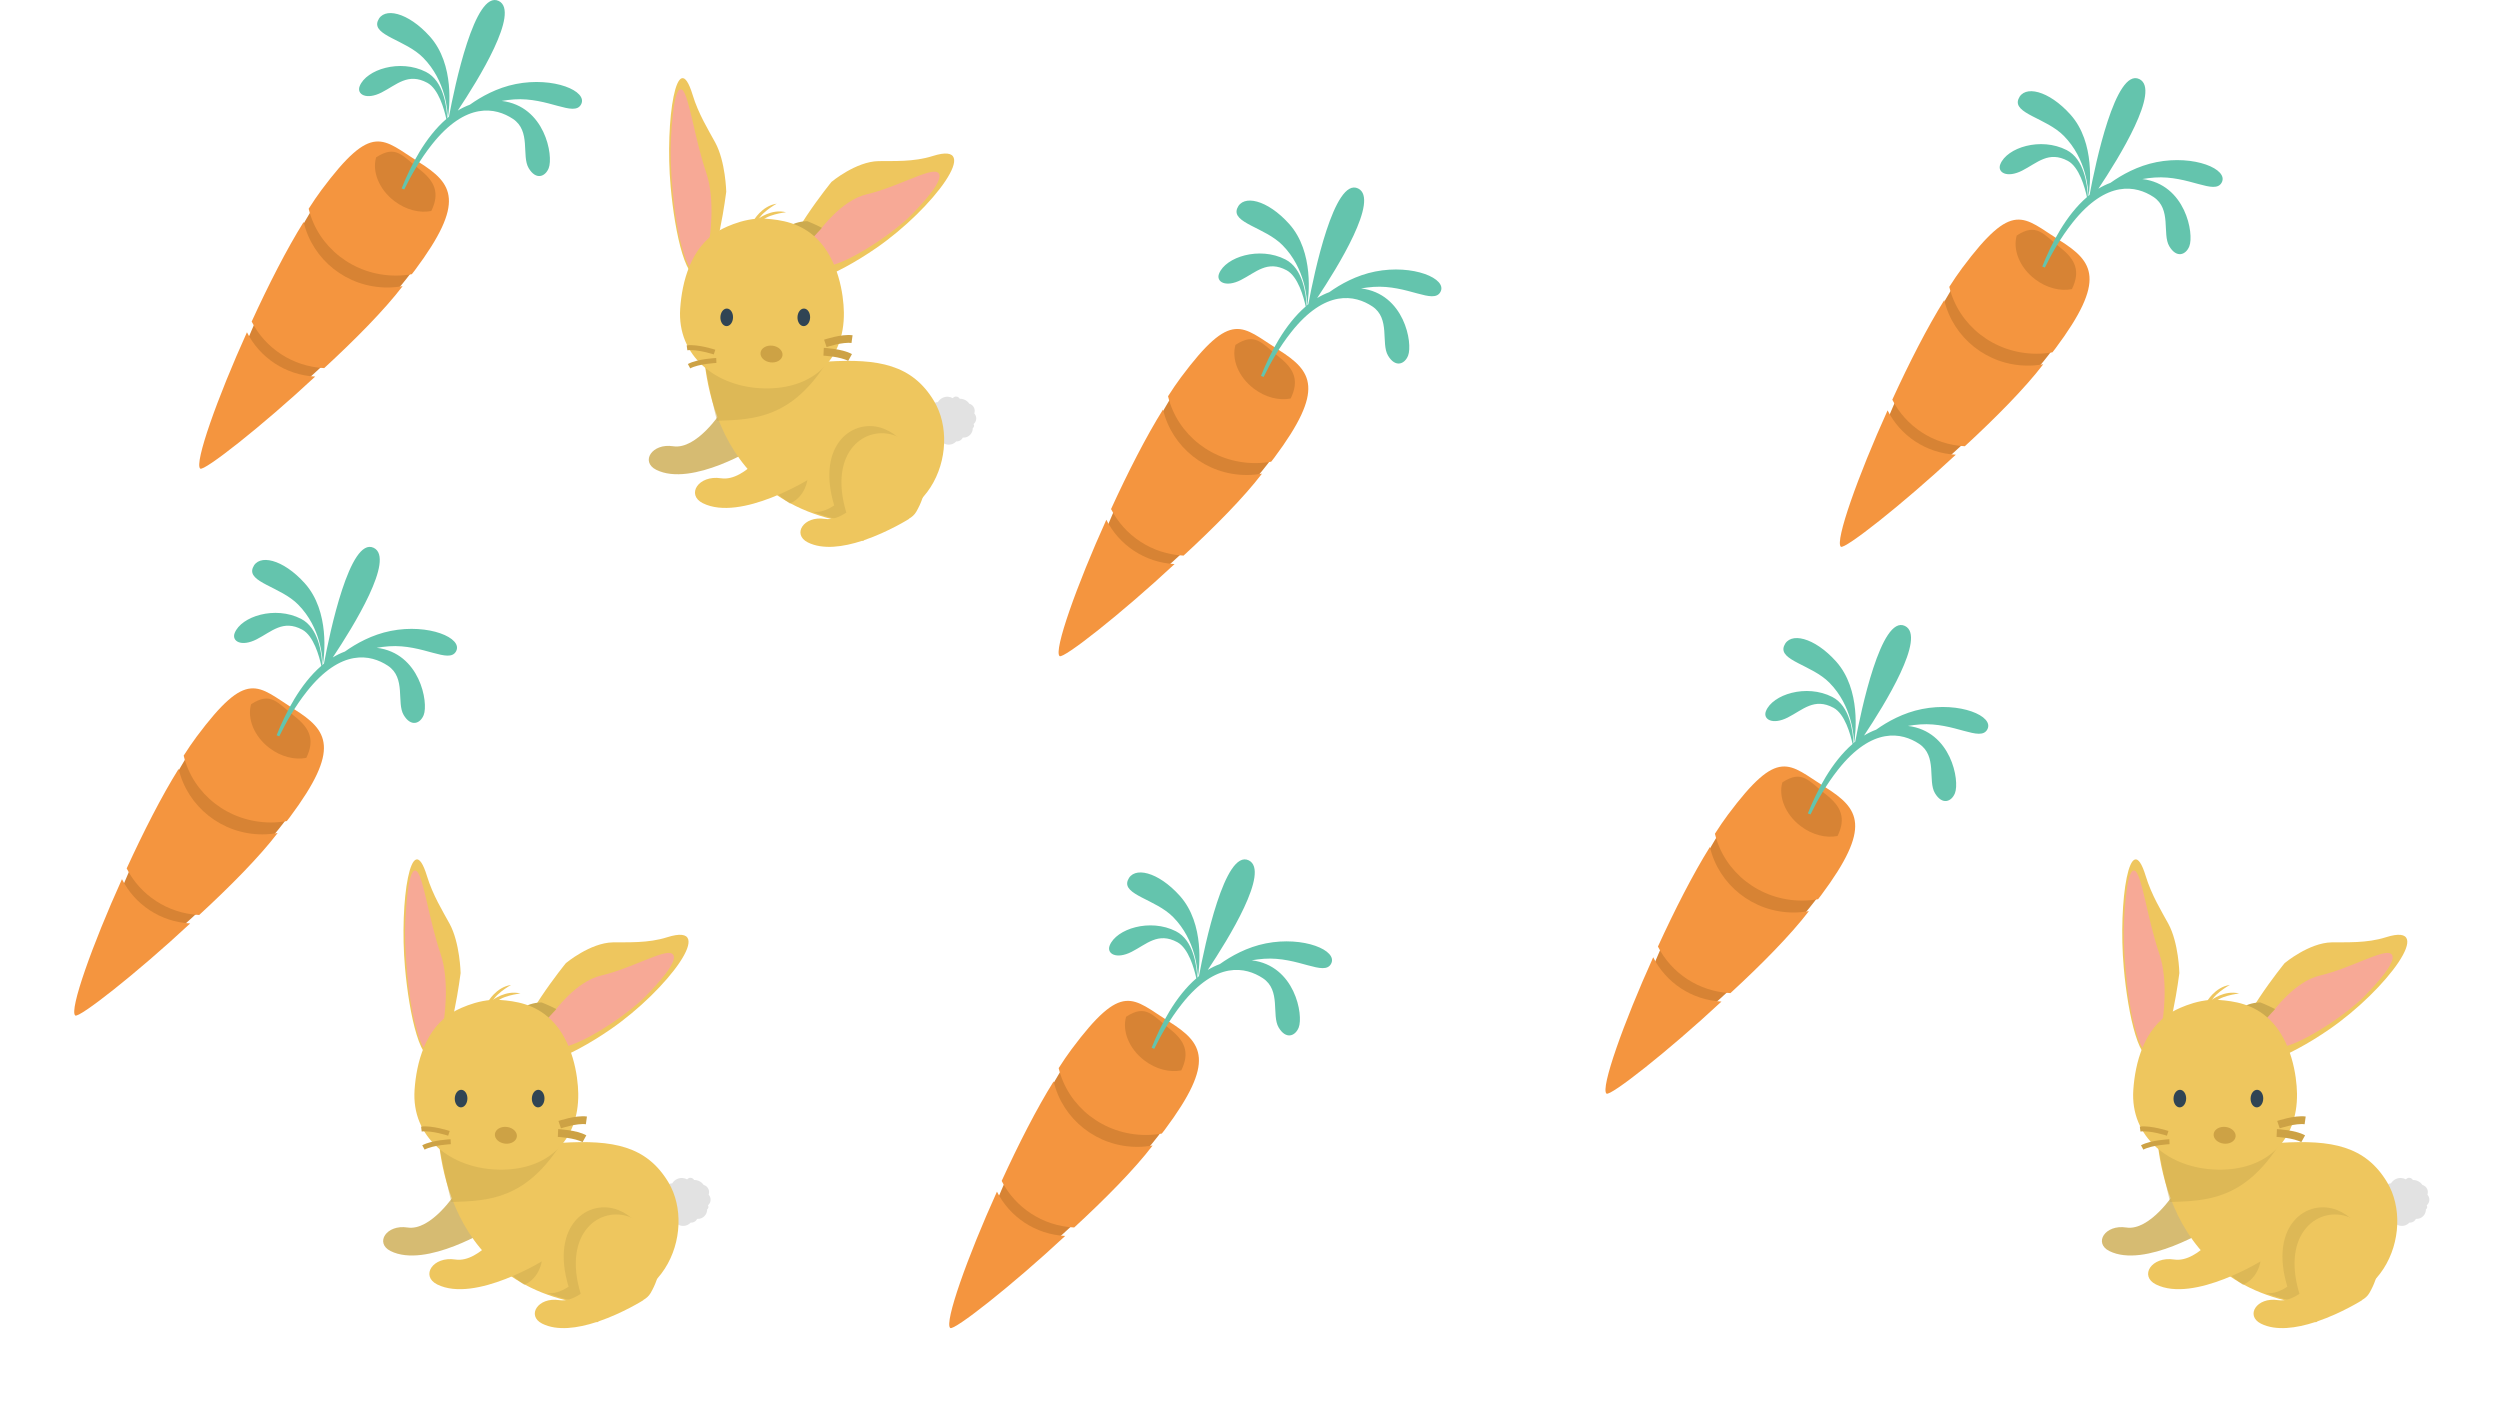 <svg xmlns="http://www.w3.org/2000/svg" version="1.1" width="320" height="180" viewBox="0 0 320 180"><defs/><path fill="#d78334" stroke="none" d="M 162.865,58.567 C 156.631,67.245 137.851,82.768 137.077,82.114 C 135.695,80.945 145.283,57.089 151.517,48.411 S 158.885,41.972 163.378,44.916 C 167.484,47.61 169.098,49.889 162.865,58.567 Z" transform=""/><path fill="#f4953f" stroke="none" d="M 163.641,44.768 C 158.913,41.784 157.719,39.517 151.158,48.307 C 150.629,49.015 150.077,49.831 149.51,50.718 C 150.686,55.62 155.239,59.277 160.689,59.277 C 161.381,59.277 162.055,59.208 162.714,59.095 C 162.844,58.927 162.979,58.758 163.101,58.595 C 169.662,49.804 167.964,47.495 163.641,44.768 Z" transform=""/><path fill="#f4953f" stroke="none" d="M 141.61,66.53 C 137.819,74.91 134.837,83.317 135.628,83.981 C 136.096,84.374 143.497,78.578 150.344,72.201 C 146.513,72.007 143.237,69.756 141.61,66.53 Z" transform=""/><path fill="#f4953f" stroke="none" d="M 161.539,60.623 C 160.907,60.734 160.26,60.801 159.595,60.801 C 154.364,60.801 149.993,57.218 148.865,52.416 C 146.717,55.849 144.346,60.501 142.214,65.16 C 143.943,68.549 147.425,70.915 151.496,71.119 C 155.439,67.488 159.208,63.677 161.539,60.623 Z" transform=""/><path fill="#d78334" stroke="none" d="M 163.766,45.733 C 161.508,43.956 160.702,42.47 158.141,44.145 C 157.616,45.947 158.506,48.233 160.478,49.737 C 161.975,50.879 163.743,51.301 165.207,51.008 C 166.31,48.743 165.679,47.239 163.766,45.733 Z" transform=""/><path fill="#64c4ad" stroke="none" d="M 184.377,37.367 C 185.3,35.669 180.867,33.795 176.023,34.755 C 173.616,35.233 171.584,36.373 170.146,37.399 C 169.606,37.598 169.09,37.853 168.596,38.152 C 171.233,34.193 176.614,25.478 173.836,24.123 C 170.787,22.637 168.2,35.031 167.465,38.946 C 167.423,38.981 167.38,39.014 167.338,39.049 C 167.499,38.036 168.249,32.271 165.019,28.668 C 162.233,25.561 159.079,24.821 158.356,26.685 C 157.635,28.544 161.913,29.102 164.161,31.382 C 167.101,34.361 167.299,38.3 167.309,39.074 C 167.286,39.092 167.265,39.112 167.243,39.13 C 167.181,37.651 166.784,34.358 164.528,33.207 C 161.201,31.51 156.881,32.897 156.04,35.022 C 155.621,36.08 156.887,36.829 158.835,35.84 C 160.783,34.851 162.218,33.272 164.688,34.595 C 166.14,35.373 166.864,38.004 167.129,39.23 C 164.444,41.548 162.579,45.171 161.408,48.114 C 161.519,48.161 161.631,48.206 161.744,48.251 C 162.611,46.462 163.778,44.404 165.271,42.515 C 169.654,36.97 173.444,37.761 175.643,39.209 C 177.996,40.761 176.732,43.948 177.67,45.522 C 178.608,47.095 179.795,46.626 180.233,45.526 C 180.863,43.941 179.761,37.58 174.214,36.919 C 174.728,36.829 175.26,36.761 175.806,36.723 C 180.156,36.43 183.482,39.015 184.377,37.367 Z" transform=""/><path fill="#d78334" stroke="none" d="M 52.865,34.567 C 46.631,43.245 27.851,58.768 27.077,58.114 C 25.695,56.945 35.283,33.089 41.517,24.411 S 48.885,17.972 53.378,20.916 C 57.484,23.61 59.098,25.889 52.865,34.567 Z" transform=""/><path fill="#f4953f" stroke="none" d="M 53.641,20.768 C 48.913,17.784 47.719,15.517 41.158,24.307 C 40.629,25.015 40.077,25.831 39.51,26.718 C 40.686,31.62 45.239,35.277 50.689,35.277 C 51.381,35.277 52.055,35.208 52.714,35.095 C 52.844,34.927 52.979,34.758 53.101,34.595 C 59.662,25.804 57.964,23.495 53.641,20.768 Z" transform=""/><path fill="#f4953f" stroke="none" d="M 31.61,42.53 C 27.82,50.91 24.837,59.317 25.628,59.981 C 26.096,60.374 33.498,54.578 40.344,48.201 C 36.514,48.007 33.237,45.756 31.61,42.53 Z" transform=""/><path fill="#f4953f" stroke="none" d="M 51.539,36.623 C 50.907,36.734 50.26,36.801 49.595,36.801 C 44.364,36.801 39.993,33.218 38.865,28.416 C 36.717,31.849 34.346,36.501 32.214,41.16 C 33.943,44.549 37.425,46.915 41.496,47.119 C 45.439,43.488 49.208,39.677 51.539,36.623 Z" transform=""/><path fill="#d78334" stroke="none" d="M 53.766,21.733 C 51.508,19.956 50.702,18.47 48.141,20.145 C 47.616,21.947 48.506,24.233 50.478,25.737 C 51.975,26.879 53.743,27.301 55.207,27.008 C 56.31,24.743 55.679,23.239 53.766,21.733 Z" transform=""/><path fill="#64c4ad" stroke="none" d="M 74.377,13.367 C 75.3,11.669 70.867,9.795 66.023,10.755 C 63.616,11.233 61.584,12.373 60.146,13.399 C 59.606,13.598 59.09,13.853 58.596,14.152 C 61.233,10.193 66.614,1.478 63.836,0.123 C 60.787,-1.363 58.2,11.031 57.465,14.946 C 57.423,14.981 57.38,15.014 57.338,15.049 C 57.499,14.036 58.249,8.271 55.019,4.668 C 52.233,1.561 49.079,0.821 48.356,2.685 C 47.635,4.544 51.913,5.102 54.161,7.382 C 57.101,10.361 57.299,14.3 57.309,15.074 C 57.286,15.092 57.265,15.112 57.243,15.13 C 57.181,13.651 56.784,10.358 54.528,9.207 C 51.201,7.51 46.881,8.897 46.04,11.022 C 45.621,12.08 46.887,12.829 48.835,11.84 S 52.218,9.272 54.688,10.595 C 56.14,11.373 56.864,14.004 57.129,15.23 C 54.444,17.548 52.579,21.171 51.408,24.114 C 51.519,24.161 51.631,24.206 51.744,24.251 C 52.611,22.462 53.778,20.404 55.271,18.515 C 59.654,12.97 63.444,13.761 65.643,15.209 C 67.996,16.761 66.732,19.948 67.67,21.522 C 68.608,23.095 69.795,22.626 70.233,21.526 C 70.863,19.941 69.761,13.58 64.214,12.919 C 64.728,12.829 65.26,12.761 65.806,12.723 C 70.156,12.43 73.482,15.015 74.377,13.367 Z" transform=""/><path fill="#d78334" stroke="none" d="M 148.865,144.567 C 142.631,153.245 123.851,168.768 123.077,168.114 C 121.695,166.945 131.283,143.089 137.517,134.411 S 144.885,127.972 149.378,130.916 C 153.484,133.61 155.098,135.889 148.865,144.567 Z" transform=""/><path fill="#f4953f" stroke="none" d="M 149.641,130.768 C 144.913,127.784 143.719,125.517 137.158,134.307 C 136.629,135.015 136.077,135.831 135.51,136.718 C 136.686,141.62 141.239,145.277 146.689,145.277 C 147.381,145.277 148.055,145.208 148.714,145.095 C 148.844,144.927 148.979,144.758 149.101,144.595 C 155.662,135.804 153.964,133.495 149.641,130.768 Z" transform=""/><path fill="#f4953f" stroke="none" d="M 127.61,152.53 C 123.819,160.91 120.837,169.317 121.628,169.981 C 122.096,170.374 129.497,164.578 136.344,158.201 C 132.513,158.007 129.237,155.756 127.61,152.53 Z" transform=""/><path fill="#f4953f" stroke="none" d="M 147.539,146.623 C 146.907,146.734 146.26,146.801 145.595,146.801 C 140.364,146.801 135.993,143.218 134.865,138.416 C 132.717,141.849 130.346,146.501 128.214,151.16 C 129.943,154.549 133.425,156.915 137.496,157.119 C 141.439,153.488 145.208,149.677 147.539,146.623 Z" transform=""/><path fill="#d78334" stroke="none" d="M 149.766,131.733 C 147.508,129.956 146.702,128.47 144.141,130.145 C 143.616,131.947 144.506,134.233 146.478,135.737 C 147.975,136.879 149.743,137.301 151.207,137.008 C 152.31,134.743 151.679,133.239 149.766,131.733 Z" transform=""/><path fill="#64c4ad" stroke="none" d="M 170.377,123.367 C 171.3,121.669 166.867,119.795 162.023,120.755 C 159.616,121.233 157.584,122.373 156.146,123.399 C 155.606,123.598 155.09,123.853 154.596,124.152 C 157.233,120.193 162.614,111.478 159.836,110.123 C 156.787,108.637 154.2,121.031 153.465,124.946 C 153.423,124.981 153.38,125.014 153.338,125.049 C 153.499,124.036 154.249,118.271 151.019,114.668 C 148.233,111.561 145.079,110.821 144.356,112.685 C 143.635,114.544 147.913,115.102 150.161,117.382 C 153.101,120.361 153.299,124.3 153.309,125.074 C 153.286,125.092 153.265,125.112 153.243,125.13 C 153.181,123.651 152.784,120.358 150.528,119.207 C 147.201,117.51 142.881,118.897 142.04,121.022 C 141.621,122.08 142.887,122.829 144.835,121.84 C 146.783,120.851 148.218,119.272 150.688,120.595 C 152.14,121.373 152.864,124.004 153.129,125.23 C 150.444,127.548 148.579,131.171 147.408,134.114 C 147.519,134.161 147.631,134.206 147.744,134.251 C 148.611,132.462 149.778,130.404 151.271,128.515 C 155.654,122.97 159.444,123.761 161.643,125.209 C 163.996,126.761 162.732,129.948 163.67,131.522 C 164.608,133.095 165.795,132.626 166.233,131.526 C 166.863,129.941 165.761,123.58 160.214,122.919 C 160.728,122.829 161.26,122.761 161.806,122.723 C 166.156,122.43 169.482,125.015 170.377,123.367 Z" transform=""/><path fill="#ccaa4f" stroke="none" d="M 282.941,157.128 S 274.555,162.42 269.99,160.131 C 267.953,159.107 269.444,156.698 272.17,157.121 C 275.172,157.586 278.318,152.728 278.318,152.728 L 282.941,157.128 Z" style="opacity: 0.8" opacity="0.8" transform=""/><path fill="#e2e2e2" stroke="none" d="M 310.066,151.673 C 309.791,151.26 309.322,151.027 308.84,151.041 C 308.713,150.793 308.413,150.686 308.156,150.803 C 308.075,150.84 308.008,150.896 307.957,150.962 C 307.576,150.75 307.102,150.716 306.675,150.911 C 306.405,151.034 306.193,151.231 306.049,151.466 C 305.895,151.474 305.741,151.509 305.593,151.577 C 305.142,151.783 304.873,152.222 304.859,152.686 C 304.846,152.691 304.835,152.696 304.822,152.701 C 304.559,152.821 304.442,153.132 304.562,153.396 C 304.569,153.412 304.577,153.427 304.585,153.441 C 304.437,153.794 304.431,154.205 304.603,154.581 C 304.7,154.793 304.841,154.969 305.012,155.105 C 304.93,155.245 304.915,155.421 304.988,155.579 C 304.989,155.582 304.991,155.584 304.992,155.588 C 304.741,155.807 304.651,156.173 304.796,156.492 C 304.974,156.881 305.433,157.052 305.822,156.875 C 305.93,156.826 306.02,156.755 306.092,156.67 C 306.241,156.796 306.456,156.831 306.645,156.745 C 306.673,156.732 306.699,156.717 306.723,156.7 C 307.086,156.94 307.559,156.993 307.983,156.8 C 308.146,156.726 308.286,156.622 308.401,156.498 C 308.54,156.508 308.684,156.484 308.82,156.422 C 309.009,156.336 309.152,156.189 309.236,156.017 C 309.428,156.03 309.626,155.997 309.813,155.911 C 310.26,155.707 310.522,155.262 310.514,154.8 C 310.664,154.7 310.724,154.503 310.646,154.333 C 310.638,154.316 310.628,154.299 310.618,154.283 C 310.936,154.016 311.052,153.561 310.871,153.164 C 310.828,153.07 310.772,152.987 310.707,152.916 C 310.789,152.69 310.787,152.432 310.679,152.196 C 310.559,151.928 310.329,151.744 310.066,151.673 L 310.066,151.673 M 307.321,153.919 C 307.324,153.92 307.327,153.92 307.33,153.92 C 307.327,153.927 307.325,153.933 307.322,153.94 C 307.322,153.932 307.321,153.926 307.321,153.919 Z" transform=""/><path fill="#eec65e" stroke="none" d="M 292.431,123.283 S 295.549,120.671 298.458,120.622 C 300.364,120.589 302.938,120.749 305.388,119.97 C 312.016,117.868 305.486,126.696 298.15,131.754 C 293.06,135.268 286.255,138.412 286.147,134.452 C 286.058,131.099 292.431,123.283 292.431,123.283 Z" transform=""/><path fill="#f7a996" stroke="none" d="M 290.935,129.489 S 293.699,125.619 296.944,124.869 C 300.76,123.988 304.992,121.486 305.996,122.055 C 307.219,122.753 303.909,126.231 302.57,127.584 C 300.581,129.588 296.127,132.672 293.215,133.717 C 291.146,134.463 289.579,134.838 288.69,132.969 C 287.801,131.098 290.935,129.489 290.935,129.489 Z" transform=""/><path fill="#ccaa4f" stroke="none" d="M 291.202,129.16 C 290.177,128.629 289.337,128.314 289.337,128.314 S 288.472,128.282 287.513,128.683 C 287.908,130.076 289.036,131.554 289.036,131.554 L 291.202,129.16 Z" transform=""/><path fill="#eec65e" stroke="none" d="M 285.895,144.818 S 288.309,146.498 291.885,146.281 C 298.449,145.881 302.757,146.67 305.555,151.333 C 309.305,157.583 304.93,169.5 292.547,166.463 C 274.394,162.01 276.03,141.641 276.03,141.641 L 285.895,144.818 Z" transform=""/><path fill="#ccaa4f" stroke="none" d="M 277.772,153.858 C 282.629,153.715 287.346,153.486 291.885,146.281 C 290.836,146.214 291.612,144.103 290.407,144.13 C 286.924,144.206 284.651,142.455 284.651,142.455 L 274.988,137.876 C 274.988,137.875 275.65,145.316 277.772,153.858 Z" style="opacity: 0.5" opacity="0.5" transform=""/><path fill="#eec65e" stroke="none" d="M 278.959,124.55 S 278.878,120.683 277.547,118.238 C 276.673,116.632 275.39,114.563 274.657,112.147 C 272.669,105.602 271.079,115.321 271.842,123.886 C 272.373,129.832 273.895,137.024 276.025,135.194 C 277.827,133.647 278.959,124.55 278.959,124.55 Z" transform=""/><path fill="#f7a996" stroke="none" d="M 276.796,130.719 S 277.636,125.712 276.389,122.076 C 274.923,117.801 274.193,112.158 273.334,111.507 C 272.288,110.714 271.962,116.026 271.865,118.143 C 271.717,121.285 272.22,127.491 273.119,130.976 C 273.758,133.453 274.353,135.216 275.914,134.986 C 277.478,134.755 276.796,130.719 276.796,130.719 Z" transform=""/><path fill="#eec65e" stroke="none" d="M 278.015,129.53 S 280.991,127.778 283.961,127.991 C 286.031,128.139 288.454,128.515 290.514,130.507 C 293.318,133.219 293.982,137.692 294.017,139.982 C 294.107,146.03 290.068,149.859 283.802,149.713 C 277.626,149.569 272.65,145.532 273.064,139.505 C 273.299,136.068 274.408,131.636 278.015,129.53 Z" transform=""/><path fill="#eec65e" stroke="none" d="M 282.46,128.237 S 283.489,126.356 285.422,126.07 C 285.422,126.07 282.974,127.418 282.923,128.617 L 282.46,128.237 Z" transform=""/><ellipse cx="279.019" cy="140.62" rx="0.809" ry="1.125" fill="#304454" stroke="none" transform="rotate(1.559 279.019 140.62)" r="NaN"/><ellipse cx="288.886" cy="140.62" rx="0.809" ry="1.125" fill="#304454" stroke="none" transform="rotate(1.559 288.886 140.62)" r="NaN"/><ellipse cx="284.754" cy="145.316" rx="1.415" ry="1.075" fill="#cda245" stroke="none" transform="rotate(187.048 284.754 145.316)" r="NaN"/><path fill="#eec65e" stroke="none" d="M 283.047,128.024 S 284.722,126.685 286.616,127.168 C 286.616,127.168 283.836,127.467 283.328,128.553 L 283.047,128.024 Z" transform=""/><path fill="#ccaa4f" stroke="none" d="M 290,165.498 C 290.011,165.5 290.021,165.499 290.032,165.501 C 290.968,165.646 291.917,165.274 292.781,164.694 C 290.399,156.818 295.321,153.36 299.162,154.894 C 302.423,156.197 304.291,160.192 301.728,164.599 C 301.501,164.989 301.17,165.271 300.785,165.49 L 300.804,165.509 S 299.948,166.047 298.638,166.706 C 296.953,166.988 295.023,166.925 292.839,166.389 C 291.829,166.142 290.891,165.838 290,165.498 Z" style="opacity: 0.5" opacity="0.5" transform=""/><path fill="#eec65e" stroke="none" d="M 291.58,166.416 C 292.515,166.561 293.465,166.189 294.328,165.609 C 291.947,157.733 296.869,154.275 300.71,155.809 C 303.971,157.111 305.839,161.106 303.276,165.514 C 303.049,165.904 302.717,166.186 302.332,166.405 L 302.351,166.423 S 299.739,168.071 296.637,169.13 C 296.555,169.218 296.452,169.258 296.328,169.232 C 293.952,170.004 291.333,170.395 289.4,169.426 C 287.364,168.402 288.854,165.994 291.58,166.416 Z" transform=""/><path fill="#ccaa4f" stroke="none" d="M 283.436,161.148 C 284.922,159.864 285.994,158.216 285.994,158.216 L 289.358,161.333 S 289.148,163.541 287.108,164.451 C 285.676,163.468 284.468,162.346 283.436,161.148 Z" style="opacity: 0.5" opacity="0.5" transform=""/><path fill="#eec65e" stroke="none" d="M 289.767,161.212 S 280.825,166.83 275.963,164.41 C 273.795,163.328 275.386,160.774 278.29,161.218 C 281.49,161.708 284.847,156.556 284.847,156.556 L 289.767,161.212 Z" transform=""/><path fill="none" stroke="#cda245" d="M 291.424,145.026 S 293.674,145.128 294.808,145.76" style="stroke-miterlimit: 10" stroke-miterlimit="10" transform=""/><path fill="none" stroke="#cda245" d="M 291.643,143.954 S 293.777,143.231 295.06,143.409" style="stroke-miterlimit: 10" stroke-miterlimit="10" transform=""/><path fill="none" stroke="#cda245" d="M 277.689,146.14 S 275.367,146.242 274.198,146.874" style="stroke-miterlimit: 10;stroke-width: 0.634px" stroke-width="0.634" stroke-miterlimit="10" transform=""/><path fill="none" stroke="#cda245" d="M 277.463,145.067 S 275.261,144.344 273.937,144.522" style="stroke-miterlimit: 10;stroke-width: 0.634px" stroke-width="0.634" stroke-miterlimit="10" transform=""/><path fill="#ccaa4f" stroke="none" d="M 96.941,57.128 S 88.555,62.42 83.99,60.131 C 81.953,59.107 83.444,56.698 86.17,57.121 C 89.172,57.586 92.318,52.728 92.318,52.728 L 96.941,57.128 Z" style="opacity: 0.8" opacity="0.8" transform=""/><path fill="#e2e2e2" stroke="none" d="M 124.066,51.673 C 123.791,51.26 123.322,51.027 122.84,51.041 C 122.713,50.793 122.413,50.686 122.156,50.803 C 122.075,50.84 122.008,50.896 121.957,50.962 C 121.576,50.75 121.102,50.716 120.675,50.911 C 120.405,51.034 120.193,51.231 120.049,51.466 C 119.895,51.474 119.741,51.509 119.593,51.577 C 119.142,51.783 118.873,52.222 118.859,52.686 C 118.846,52.691 118.835,52.696 118.822,52.701 C 118.559,52.821 118.442,53.132 118.562,53.396 C 118.569,53.412 118.577,53.427 118.585,53.441 C 118.437,53.794 118.431,54.205 118.603,54.581 C 118.7,54.793 118.841,54.969 119.012,55.105 C 118.93,55.245 118.915,55.421 118.988,55.579 C 118.989,55.582 118.991,55.584 118.992,55.588 C 118.741,55.807 118.651,56.173 118.796,56.492 C 118.974,56.881 119.433,57.052 119.822,56.875 C 119.93,56.826 120.02,56.755 120.092,56.67 C 120.241,56.796 120.456,56.831 120.645,56.745 C 120.673,56.732 120.699,56.717 120.723,56.7 C 121.086,56.94 121.559,56.993 121.983,56.8 C 122.146,56.726 122.286,56.622 122.401,56.498 C 122.54,56.508 122.684,56.484 122.82,56.422 C 123.009,56.336 123.152,56.189 123.236,56.017 C 123.428,56.03 123.626,55.997 123.813,55.911 C 124.26,55.707 124.522,55.262 124.514,54.8 C 124.664,54.7 124.724,54.503 124.646,54.333 C 124.638,54.316 124.628,54.299 124.618,54.283 C 124.936,54.016 125.052,53.561 124.871,53.164 C 124.828,53.07 124.772,52.987 124.707,52.916 C 124.789,52.69 124.787,52.432 124.679,52.196 C 124.559,51.928 124.329,51.744 124.066,51.673 L 124.066,51.673 M 121.321,53.919 C 121.324,53.92 121.327,53.92 121.33,53.92 C 121.327,53.927 121.325,53.933 121.322,53.94 C 121.322,53.932 121.321,53.926 121.321,53.919 Z" transform=""/><path fill="#eec65e" stroke="none" d="M 106.431,23.283 S 109.549,20.671 112.458,20.622 C 114.364,20.589 116.938,20.749 119.388,19.97 C 126.016,17.868 119.486,26.696 112.15,31.754 C 107.06,35.268 100.255,38.412 100.147,34.452 C 100.058,31.099 106.431,23.283 106.431,23.283 Z" transform=""/><path fill="#f7a996" stroke="none" d="M 104.935,29.489 S 107.699,25.619 110.944,24.869 C 114.76,23.988 118.992,21.486 119.996,22.055 C 121.219,22.753 117.909,26.231 116.57,27.584 C 114.581,29.588 110.127,32.672 107.215,33.717 C 105.146,34.463 103.579,34.838 102.69,32.969 C 101.801,31.098 104.935,29.489 104.935,29.489 Z" transform=""/><path fill="#ccaa4f" stroke="none" d="M 105.202,29.16 C 104.177,28.629 103.337,28.314 103.337,28.314 S 102.472,28.282 101.513,28.683 C 101.908,30.076 103.036,31.554 103.036,31.554 L 105.202,29.16 Z" transform=""/><path fill="#eec65e" stroke="none" d="M 99.895,44.818 S 102.309,46.498 105.885,46.281 C 112.449,45.881 116.757,46.67 119.555,51.333 C 123.305,57.583 118.93,69.5 106.547,66.463 C 88.394,62.01 90.031,41.641 90.031,41.641 L 99.895,44.818 Z" transform=""/><path fill="#ccaa4f" stroke="none" d="M 91.772,53.858 C 96.629,53.715 101.346,53.486 105.885,46.281 C 104.836,46.214 105.612,44.103 104.407,44.13 C 100.924,44.206 98.651,42.455 98.651,42.455 L 88.988,37.876 C 88.988,37.875 89.65,45.316 91.772,53.858 Z" style="opacity: 0.5" opacity="0.5" transform=""/><path fill="#eec65e" stroke="none" d="M 92.959,24.55 S 92.878,20.683 91.547,18.238 C 90.673,16.632 89.39,14.563 88.657,12.147 C 86.669,5.602 85.079,15.321 85.842,23.886 C 86.373,29.832 87.895,37.024 90.025,35.194 C 91.827,33.647 92.959,24.55 92.959,24.55 Z" transform=""/><path fill="#f7a996" stroke="none" d="M 90.796,30.719 S 91.636,25.712 90.389,22.076 C 88.923,17.801 88.193,12.158 87.334,11.507 C 86.288,10.714 85.962,16.026 85.865,18.143 C 85.717,21.285 86.22,27.491 87.119,30.976 C 87.758,33.453 88.353,35.216 89.914,34.986 C 91.478,34.755 90.796,30.719 90.796,30.719 Z" transform=""/><path fill="#eec65e" stroke="none" d="M 92.015,29.53 S 94.991,27.779 97.961,27.991 C 100.031,28.14 102.454,28.515 104.514,30.508 C 107.318,33.219 107.982,37.693 108.017,39.983 C 108.107,46.031 104.068,49.859 97.802,49.714 C 91.626,49.569 86.65,45.532 87.064,39.505 C 87.299,36.069 88.408,31.637 92.015,29.53 Z" transform=""/><path fill="#eec65e" stroke="none" d="M 96.46,28.237 S 97.489,26.356 99.422,26.07 C 99.422,26.07 96.974,27.418 96.923,28.617 L 96.46,28.237 Z" transform=""/><ellipse cx="93.019" cy="40.62" rx="0.809" ry="1.125" fill="#304454" stroke="none" transform="rotate(1.559 93.019 40.62)" r="NaN"/><ellipse cx="102.886" cy="40.62" rx="0.809" ry="1.125" fill="#304454" stroke="none" transform="rotate(1.559 102.886 40.62)" r="NaN"/><ellipse cx="98.754" cy="45.316" rx="1.415" ry="1.075" fill="#cda245" stroke="none" transform="rotate(187.048 98.754 45.316)" r="NaN"/><path fill="#eec65e" stroke="none" d="M 97.047,28.024 S 98.722,26.685 100.616,27.168 C 100.616,27.168 97.836,27.467 97.328,28.553 L 97.047,28.024 Z" transform=""/><path fill="#ccaa4f" stroke="none" d="M 104,65.498 C 104.011,65.5 104.021,65.499 104.032,65.501 C 104.968,65.646 105.917,65.274 106.781,64.694 C 104.399,56.818 109.321,53.36 113.162,54.894 C 116.423,56.197 118.291,60.192 115.728,64.599 C 115.501,64.989 115.17,65.271 114.785,65.49 L 114.804,65.509 S 113.948,66.047 112.638,66.706 C 110.953,66.988 109.023,66.925 106.839,66.389 C 105.829,66.142 104.891,65.838 104,65.498 Z" style="opacity: 0.5" opacity="0.5" transform=""/><path fill="#eec65e" stroke="none" d="M 105.58,66.416 C 106.515,66.561 107.465,66.189 108.328,65.609 C 105.947,57.733 110.869,54.275 114.71,55.809 C 117.971,57.111 119.839,61.106 117.276,65.514 C 117.049,65.904 116.717,66.186 116.332,66.405 L 116.351,66.423 S 113.739,68.071 110.637,69.13 C 110.555,69.218 110.452,69.258 110.328,69.232 C 107.952,70.004 105.333,70.395 103.4,69.426 C 101.364,68.402 102.854,65.994 105.58,66.416 Z" transform=""/><path fill="#ccaa4f" stroke="none" d="M 97.436,61.148 C 98.922,59.864 99.995,58.216 99.995,58.216 L 103.358,61.333 S 103.148,63.541 101.108,64.451 C 99.677,63.468 98.469,62.346 97.436,61.148 Z" style="opacity: 0.5" opacity="0.5" transform=""/><path fill="#eec65e" stroke="none" d="M 103.767,61.212 S 94.825,66.83 89.963,64.41 C 87.795,63.328 89.386,60.774 92.29,61.218 C 95.49,61.708 98.847,56.556 98.847,56.556 L 103.767,61.212 Z" transform=""/><path fill="none" stroke="#cda245" d="M 105.424,45.026 S 107.674,45.128 108.808,45.76" style="stroke-miterlimit: 10" stroke-miterlimit="10" transform=""/><path fill="none" stroke="#cda245" d="M 105.643,43.954 S 107.777,43.231 109.06,43.409" style="stroke-miterlimit: 10" stroke-miterlimit="10" transform=""/><path fill="none" stroke="#cda245" d="M 91.689,46.14 S 89.367,46.242 88.198,46.874" style="stroke-miterlimit: 10;stroke-width: 0.634px" stroke-width="0.634" stroke-miterlimit="10" transform=""/><path fill="none" stroke="#cda245" d="M 91.463,45.067 S 89.261,44.344 87.937,44.522" style="stroke-miterlimit: 10;stroke-width: 0.634px" stroke-width="0.634" stroke-miterlimit="10" transform=""/><path fill="#ccaa4f" stroke="none" d="M 62.941,157.128 S 54.555,162.42 49.99,160.131 C 47.953,159.107 49.444,156.698 52.17,157.121 C 55.172,157.586 58.318,152.728 58.318,152.728 L 62.941,157.128 Z" style="opacity: 0.8" opacity="0.8" transform=""/><path fill="#e2e2e2" stroke="none" d="M 90.066,151.673 C 89.791,151.26 89.322,151.027 88.84,151.041 C 88.713,150.793 88.413,150.686 88.156,150.803 C 88.075,150.84 88.008,150.896 87.957,150.962 C 87.576,150.75 87.102,150.716 86.675,150.911 C 86.405,151.034 86.193,151.231 86.049,151.466 C 85.895,151.474 85.741,151.509 85.593,151.577 C 85.142,151.783 84.873,152.222 84.859,152.686 C 84.846,152.691 84.835,152.696 84.822,152.701 C 84.559,152.821 84.442,153.132 84.562,153.396 C 84.569,153.412 84.577,153.427 84.585,153.441 C 84.437,153.794 84.431,154.205 84.603,154.581 C 84.7,154.793 84.841,154.969 85.012,155.105 C 84.93,155.245 84.915,155.421 84.988,155.579 C 84.989,155.582 84.991,155.584 84.992,155.588 C 84.741,155.807 84.651,156.173 84.796,156.492 C 84.974,156.881 85.433,157.052 85.822,156.875 C 85.93,156.826 86.02,156.755 86.092,156.67 C 86.241,156.796 86.456,156.831 86.645,156.745 C 86.673,156.732 86.699,156.717 86.723,156.7 C 87.086,156.94 87.559,156.993 87.983,156.8 C 88.146,156.726 88.286,156.622 88.401,156.498 C 88.54,156.508 88.684,156.484 88.82,156.422 C 89.009,156.336 89.152,156.189 89.236,156.017 C 89.428,156.03 89.626,155.997 89.813,155.911 C 90.26,155.707 90.522,155.262 90.514,154.8 C 90.664,154.7 90.724,154.503 90.646,154.333 C 90.638,154.316 90.628,154.299 90.618,154.283 C 90.936,154.016 91.052,153.561 90.871,153.164 C 90.828,153.07 90.772,152.987 90.707,152.916 C 90.789,152.69 90.787,152.432 90.679,152.196 C 90.559,151.928 90.329,151.744 90.066,151.673 L 90.066,151.673 M 87.321,153.919 C 87.324,153.92 87.327,153.92 87.33,153.92 C 87.327,153.927 87.325,153.933 87.322,153.94 C 87.322,153.932 87.321,153.926 87.321,153.919 Z" transform=""/><path fill="#eec65e" stroke="none" d="M 72.431,123.283 S 75.549,120.671 78.458,120.622 C 80.364,120.589 82.938,120.749 85.388,119.97 C 92.016,117.868 85.486,126.696 78.15,131.754 C 73.06,135.268 66.255,138.412 66.147,134.452 C 66.058,131.099 72.431,123.283 72.431,123.283 Z" transform=""/><path fill="#f7a996" stroke="none" d="M 70.935,129.489 S 73.699,125.619 76.944,124.869 C 80.76,123.988 84.992,121.486 85.996,122.055 C 87.219,122.753 83.909,126.231 82.57,127.584 C 80.581,129.588 76.127,132.672 73.215,133.717 C 71.146,134.463 69.579,134.838 68.69,132.969 C 67.801,131.098 70.935,129.489 70.935,129.489 Z" transform=""/><path fill="#ccaa4f" stroke="none" d="M 71.203,129.16 C 70.177,128.629 69.338,128.314 69.338,128.314 S 68.472,128.282 67.513,128.683 C 67.909,130.076 69.037,131.554 69.037,131.554 L 71.203,129.16 Z" transform=""/><path fill="#eec65e" stroke="none" d="M 65.895,144.818 S 68.309,146.498 71.885,146.281 C 78.45,145.881 82.757,146.67 85.555,151.333 C 89.305,157.583 84.93,169.5 72.547,166.463 C 54.395,162.01 56.031,141.641 56.031,141.641 L 65.895,144.818 Z" transform=""/><path fill="#ccaa4f" stroke="none" d="M 57.772,153.858 C 62.629,153.715 67.346,153.486 71.885,146.281 C 70.836,146.214 71.612,144.103 70.407,144.13 C 66.924,144.206 64.651,142.455 64.651,142.455 L 54.988,137.876 C 54.988,137.875 55.65,145.316 57.772,153.858 Z" style="opacity: 0.5" opacity="0.5" transform=""/><path fill="#eec65e" stroke="none" d="M 58.959,124.55 S 58.878,120.683 57.547,118.238 C 56.673,116.632 55.39,114.563 54.657,112.147 C 52.669,105.602 51.079,115.321 51.842,123.886 C 52.373,129.832 53.895,137.024 56.025,135.194 C 57.827,133.647 58.959,124.55 58.959,124.55 Z" transform=""/><path fill="#f7a996" stroke="none" d="M 56.796,130.719 S 57.636,125.712 56.389,122.076 C 54.923,117.801 54.193,112.158 53.334,111.507 C 52.288,110.714 51.962,116.026 51.865,118.143 C 51.717,121.285 52.22,127.491 53.119,130.976 C 53.758,133.453 54.353,135.216 55.914,134.986 C 57.478,134.755 56.796,130.719 56.796,130.719 Z" transform=""/><path fill="#eec65e" stroke="none" d="M 58.015,129.53 S 60.991,127.778 63.961,127.991 C 66.031,128.139 68.454,128.515 70.514,130.507 C 73.318,133.219 73.982,137.692 74.017,139.982 C 74.107,146.03 70.068,149.859 63.802,149.713 C 57.626,149.569 52.65,145.532 53.064,139.505 C 53.299,136.068 54.408,131.636 58.015,129.53 Z" transform=""/><path fill="#eec65e" stroke="none" d="M 62.46,128.237 S 63.489,126.356 65.422,126.07 C 65.422,126.07 62.974,127.418 62.923,128.617 L 62.46,128.237 Z" transform=""/><ellipse cx="59.019" cy="140.62" rx="0.809" ry="1.125" fill="#304454" stroke="none" transform="rotate(1.559 59.019 140.62)" r="NaN"/><ellipse cx="68.886" cy="140.62" rx="0.809" ry="1.125" fill="#304454" stroke="none" transform="rotate(1.559 68.886 140.62)" r="NaN"/><ellipse cx="64.754" cy="145.316" rx="1.415" ry="1.075" fill="#cda245" stroke="none" transform="rotate(187.048 64.754 145.316)" r="NaN"/><path fill="#eec65e" stroke="none" d="M 63.047,128.024 S 64.722,126.685 66.616,127.168 C 66.616,127.168 63.836,127.467 63.328,128.553 L 63.047,128.024 Z" transform=""/><path fill="#ccaa4f" stroke="none" d="M 70,165.498 C 70.011,165.5 70.021,165.499 70.032,165.501 C 70.968,165.646 71.917,165.274 72.781,164.694 C 70.399,156.818 75.321,153.36 79.162,154.894 C 82.423,156.197 84.291,160.192 81.728,164.599 C 81.501,164.989 81.17,165.271 80.785,165.49 L 80.804,165.509 S 79.948,166.047 78.638,166.706 C 76.953,166.988 75.023,166.925 72.839,166.389 C 71.829,166.142 70.891,165.838 70,165.498 Z" style="opacity: 0.5" opacity="0.5" transform=""/><path fill="#eec65e" stroke="none" d="M 71.58,166.416 C 72.515,166.561 73.465,166.189 74.328,165.609 C 71.947,157.733 76.869,154.275 80.71,155.809 C 83.971,157.111 85.839,161.106 83.276,165.514 C 83.049,165.904 82.717,166.186 82.332,166.405 L 82.351,166.423 S 79.739,168.071 76.637,169.13 C 76.555,169.218 76.452,169.258 76.328,169.232 C 73.952,170.004 71.333,170.395 69.4,169.426 C 67.364,168.402 68.854,165.994 71.58,166.416 Z" transform=""/><path fill="#ccaa4f" stroke="none" d="M 63.437,161.148 C 64.922,159.864 65.995,158.216 65.995,158.216 L 69.359,161.333 S 69.148,163.541 67.109,164.451 C 65.677,163.468 64.469,162.346 63.437,161.148 Z" style="opacity: 0.5" opacity="0.5" transform=""/><path fill="#eec65e" stroke="none" d="M 69.767,161.212 S 60.825,166.83 55.963,164.41 C 53.795,163.328 55.386,160.774 58.29,161.218 C 61.49,161.708 64.847,156.556 64.847,156.556 L 69.767,161.212 Z" transform=""/><path fill="none" stroke="#cda245" d="M 71.424,145.026 S 73.674,145.128 74.808,145.76" style="stroke-miterlimit: 10" stroke-miterlimit="10" transform=""/><path fill="none" stroke="#cda245" d="M 71.643,143.954 S 73.777,143.231 75.06,143.409" style="stroke-miterlimit: 10" stroke-miterlimit="10" transform=""/><path fill="none" stroke="#cda245" d="M 57.689,146.14 S 55.367,146.242 54.198,146.874" style="stroke-miterlimit: 10;stroke-width: 0.634px" stroke-width="0.634" stroke-miterlimit="10" transform=""/><path fill="none" stroke="#cda245" d="M 57.463,145.067 S 55.261,144.344 53.937,144.522" style="stroke-miterlimit: 10;stroke-width: 0.634px" stroke-width="0.634" stroke-miterlimit="10" transform=""/><path fill="#d78334" stroke="none" d="M 232.865,114.567 C 226.631,123.245 207.851,138.768 207.077,138.114 C 205.695,136.945 215.283,113.089 221.517,104.411 S 228.885,97.972 233.378,100.916 C 237.484,103.61 239.098,105.889 232.865,114.567 Z" transform=""/><path fill="#f4953f" stroke="none" d="M 233.641,100.768 C 228.913,97.784 227.719,95.517 221.158,104.307 C 220.629,105.015 220.077,105.831 219.51,106.718 C 220.686,111.62 225.239,115.277 230.689,115.277 C 231.381,115.277 232.055,115.208 232.714,115.095 C 232.844,114.927 232.979,114.758 233.101,114.595 C 239.662,105.804 237.964,103.495 233.641,100.768 Z" transform=""/><path fill="#f4953f" stroke="none" d="M 211.61,122.53 C 207.819,130.91 204.837,139.317 205.628,139.981 C 206.096,140.374 213.497,134.578 220.344,128.201 C 216.513,128.007 213.237,125.756 211.61,122.53 Z" transform=""/><path fill="#f4953f" stroke="none" d="M 231.539,116.623 C 230.907,116.734 230.26,116.801 229.595,116.801 C 224.364,116.801 219.993,113.218 218.865,108.416 C 216.717,111.849 214.346,116.501 212.214,121.16 C 213.943,124.549 217.425,126.915 221.496,127.119 C 225.439,123.488 229.208,119.677 231.539,116.623 Z" transform=""/><path fill="#d78334" stroke="none" d="M 233.766,101.733 C 231.508,99.956 230.702,98.47 228.141,100.145 C 227.616,101.947 228.506,104.233 230.478,105.737 C 231.975,106.879 233.743,107.301 235.207,107.008 C 236.31,104.743 235.679,103.239 233.766,101.733 Z" transform=""/><path fill="#64c4ad" stroke="none" d="M 254.377,93.367 C 255.3,91.669 250.867,89.795 246.023,90.755 C 243.616,91.233 241.584,92.373 240.146,93.399 C 239.606,93.598 239.09,93.853 238.596,94.152 C 241.233,90.193 246.614,81.478 243.836,80.123 C 240.787,78.637 238.2,91.031 237.465,94.946 C 237.423,94.981 237.38,95.014 237.338,95.049 C 237.499,94.036 238.249,88.271 235.019,84.668 C 232.233,81.561 229.079,80.821 228.356,82.685 C 227.635,84.544 231.913,85.102 234.161,87.382 C 237.101,90.361 237.299,94.3 237.309,95.074 C 237.286,95.092 237.265,95.112 237.243,95.13 C 237.181,93.651 236.784,90.358 234.528,89.207 C 231.201,87.51 226.881,88.897 226.04,91.022 C 225.621,92.08 226.887,92.829 228.835,91.84 C 230.783,90.851 232.218,89.272 234.688,90.595 C 236.14,91.373 236.864,94.004 237.129,95.23 C 234.444,97.548 232.579,101.171 231.408,104.114 C 231.519,104.161 231.631,104.206 231.744,104.251 C 232.611,102.462 233.778,100.404 235.271,98.515 C 239.654,92.97 243.444,93.761 245.643,95.209 C 247.996,96.761 246.732,99.948 247.67,101.522 C 248.608,103.095 249.795,102.626 250.233,101.526 C 250.863,99.941 249.761,93.58 244.214,92.919 C 244.728,92.829 245.26,92.761 245.806,92.723 C 250.156,92.43 253.482,95.015 254.377,93.367 Z" transform=""/><path fill="#d78334" stroke="none" d="M 262.865,44.567 C 256.631,53.245 237.851,68.768 237.077,68.114 C 235.695,66.945 245.283,43.089 251.517,34.411 C 257.751,25.733 258.885,27.972 263.378,30.916 C 267.484,33.61 269.098,35.889 262.865,44.567 Z" transform=""/><path fill="#f4953f" stroke="none" d="M 263.641,30.768 C 258.913,27.784 257.719,25.517 251.158,34.307 C 250.629,35.015 250.077,35.831 249.51,36.718 C 250.686,41.62 255.239,45.277 260.689,45.277 C 261.381,45.277 262.055,45.208 262.714,45.095 C 262.844,44.927 262.979,44.758 263.101,44.595 C 269.662,35.804 267.964,33.495 263.641,30.768 Z" transform=""/><path fill="#f4953f" stroke="none" d="M 241.61,52.53 C 237.819,60.91 234.837,69.317 235.628,69.981 C 236.096,70.374 243.497,64.578 250.344,58.201 C 246.513,58.007 243.237,55.756 241.61,52.53 Z" transform=""/><path fill="#f4953f" stroke="none" d="M 261.539,46.623 C 260.907,46.734 260.26,46.801 259.595,46.801 C 254.364,46.801 249.993,43.218 248.865,38.416 C 246.717,41.849 244.346,46.501 242.214,51.16 C 243.943,54.549 247.425,56.915 251.496,57.119 C 255.439,53.488 259.208,49.677 261.539,46.623 Z" transform=""/><path fill="#d78334" stroke="none" d="M 263.766,31.733 C 261.508,29.956 260.702,28.47 258.141,30.145 C 257.616,31.947 258.506,34.233 260.478,35.737 C 261.975,36.879 263.743,37.301 265.207,37.008 C 266.31,34.743 265.679,33.239 263.766,31.733 Z" transform=""/><path fill="#64c4ad" stroke="none" d="M 284.377,23.367 C 285.3,21.669 280.867,19.795 276.023,20.755 C 273.616,21.233 271.584,22.373 270.146,23.399 C 269.606,23.598 269.09,23.853 268.596,24.152 C 271.233,20.193 276.614,11.478 273.836,10.123 C 270.787,8.637 268.2,21.031 267.465,24.946 C 267.423,24.981 267.38,25.014 267.338,25.049 C 267.499,24.036 268.249,18.271 265.019,14.668 C 262.233,11.561 259.079,10.821 258.356,12.685 C 257.635,14.544 261.913,15.102 264.161,17.382 C 267.101,20.361 267.299,24.3 267.309,25.074 C 267.286,25.092 267.265,25.112 267.243,25.13 C 267.181,23.651 266.784,20.358 264.528,19.207 C 261.201,17.51 256.881,18.897 256.04,21.022 C 255.621,22.08 256.887,22.829 258.835,21.84 C 260.783,20.851 262.218,19.272 264.688,20.595 C 266.14,21.373 266.864,24.004 267.129,25.23 C 264.444,27.548 262.579,31.171 261.408,34.114 C 261.519,34.161 261.631,34.206 261.744,34.251 C 262.611,32.462 263.778,30.404 265.271,28.515 C 269.654,22.97 273.444,23.761 275.643,25.209 C 277.996,26.761 276.732,29.948 277.67,31.522 C 278.608,33.095 279.795,32.626 280.233,31.526 C 280.863,29.941 279.761,23.58 274.214,22.919 C 274.728,22.829 275.26,22.761 275.806,22.723 C 280.156,22.43 283.482,25.015 284.377,23.367 Z" transform=""/><path fill="#d78334" stroke="none" d="M 36.865,104.567 C 30.631,113.245 11.851,128.768 11.077,128.114 C 9.695,126.945 19.283,103.089 25.517,94.411 S 32.885,87.972 37.378,90.916 C 41.484,93.61 43.098,95.889 36.865,104.567 Z" transform=""/><path fill="#f4953f" stroke="none" d="M 37.641,90.768 C 32.913,87.784 31.719,85.517 25.158,94.307 C 24.629,95.015 24.077,95.831 23.51,96.718 C 24.686,101.62 29.239,105.277 34.689,105.277 C 35.381,105.277 36.055,105.208 36.714,105.095 C 36.844,104.927 36.979,104.758 37.101,104.595 C 43.662,95.804 41.964,93.495 37.641,90.768 Z" transform=""/><path fill="#f4953f" stroke="none" d="M 15.611,112.53 C 11.819,120.91 8.837,129.317 9.628,129.981 C 10.097,130.374 17.497,124.578 24.345,118.201 C 20.514,118.007 17.238,115.756 15.611,112.53 Z" transform=""/><path fill="#f4953f" stroke="none" d="M 35.539,106.623 C 34.907,106.734 34.26,106.801 33.595,106.801 C 28.364,106.801 23.993,103.218 22.865,98.416 C 20.717,101.849 18.346,106.501 16.214,111.16 C 17.943,114.549 21.425,116.915 25.496,117.119 C 29.439,113.488 33.208,109.677 35.539,106.623 Z" transform=""/><path fill="#d78334" stroke="none" d="M 37.766,91.733 C 35.508,89.956 34.702,88.47 32.141,90.145 C 31.616,91.947 32.506,94.233 34.478,95.737 C 35.975,96.879 37.743,97.301 39.207,97.008 C 40.31,94.743 39.679,93.239 37.766,91.733 Z" transform=""/><path fill="#64c4ad" stroke="none" d="M 58.377,83.367 C 59.3,81.669 54.867,79.795 50.023,80.755 C 47.616,81.233 45.584,82.373 44.146,83.399 C 43.606,83.598 43.09,83.853 42.596,84.152 C 45.233,80.193 50.614,71.478 47.836,70.123 C 44.787,68.637 42.2,81.031 41.465,84.946 C 41.423,84.981 41.38,85.014 41.338,85.049 C 41.499,84.036 42.249,78.271 39.019,74.668 C 36.233,71.561 33.079,70.821 32.356,72.685 C 31.635,74.544 35.913,75.102 38.161,77.382 C 41.101,80.361 41.299,84.3 41.309,85.074 C 41.286,85.092 41.265,85.112 41.243,85.13 C 41.181,83.651 40.784,80.358 38.528,79.207 C 35.201,77.51 30.881,78.897 30.04,81.022 C 29.621,82.08 30.887,82.829 32.835,81.84 S 36.218,79.272 38.688,80.595 C 40.14,81.373 40.864,84.004 41.129,85.23 C 38.444,87.548 36.579,91.171 35.408,94.114 C 35.519,94.161 35.631,94.206 35.744,94.251 C 36.611,92.462 37.778,90.404 39.271,88.515 C 43.654,82.97 47.444,83.761 49.643,85.209 C 51.996,86.761 50.732,89.948 51.67,91.522 C 52.608,93.095 53.795,92.626 54.233,91.526 C 54.863,89.941 53.761,83.58 48.214,82.919 C 48.728,82.829 49.26,82.761 49.806,82.723 C 54.156,82.43 57.482,85.015 58.377,83.367 Z" transform=""/></svg>